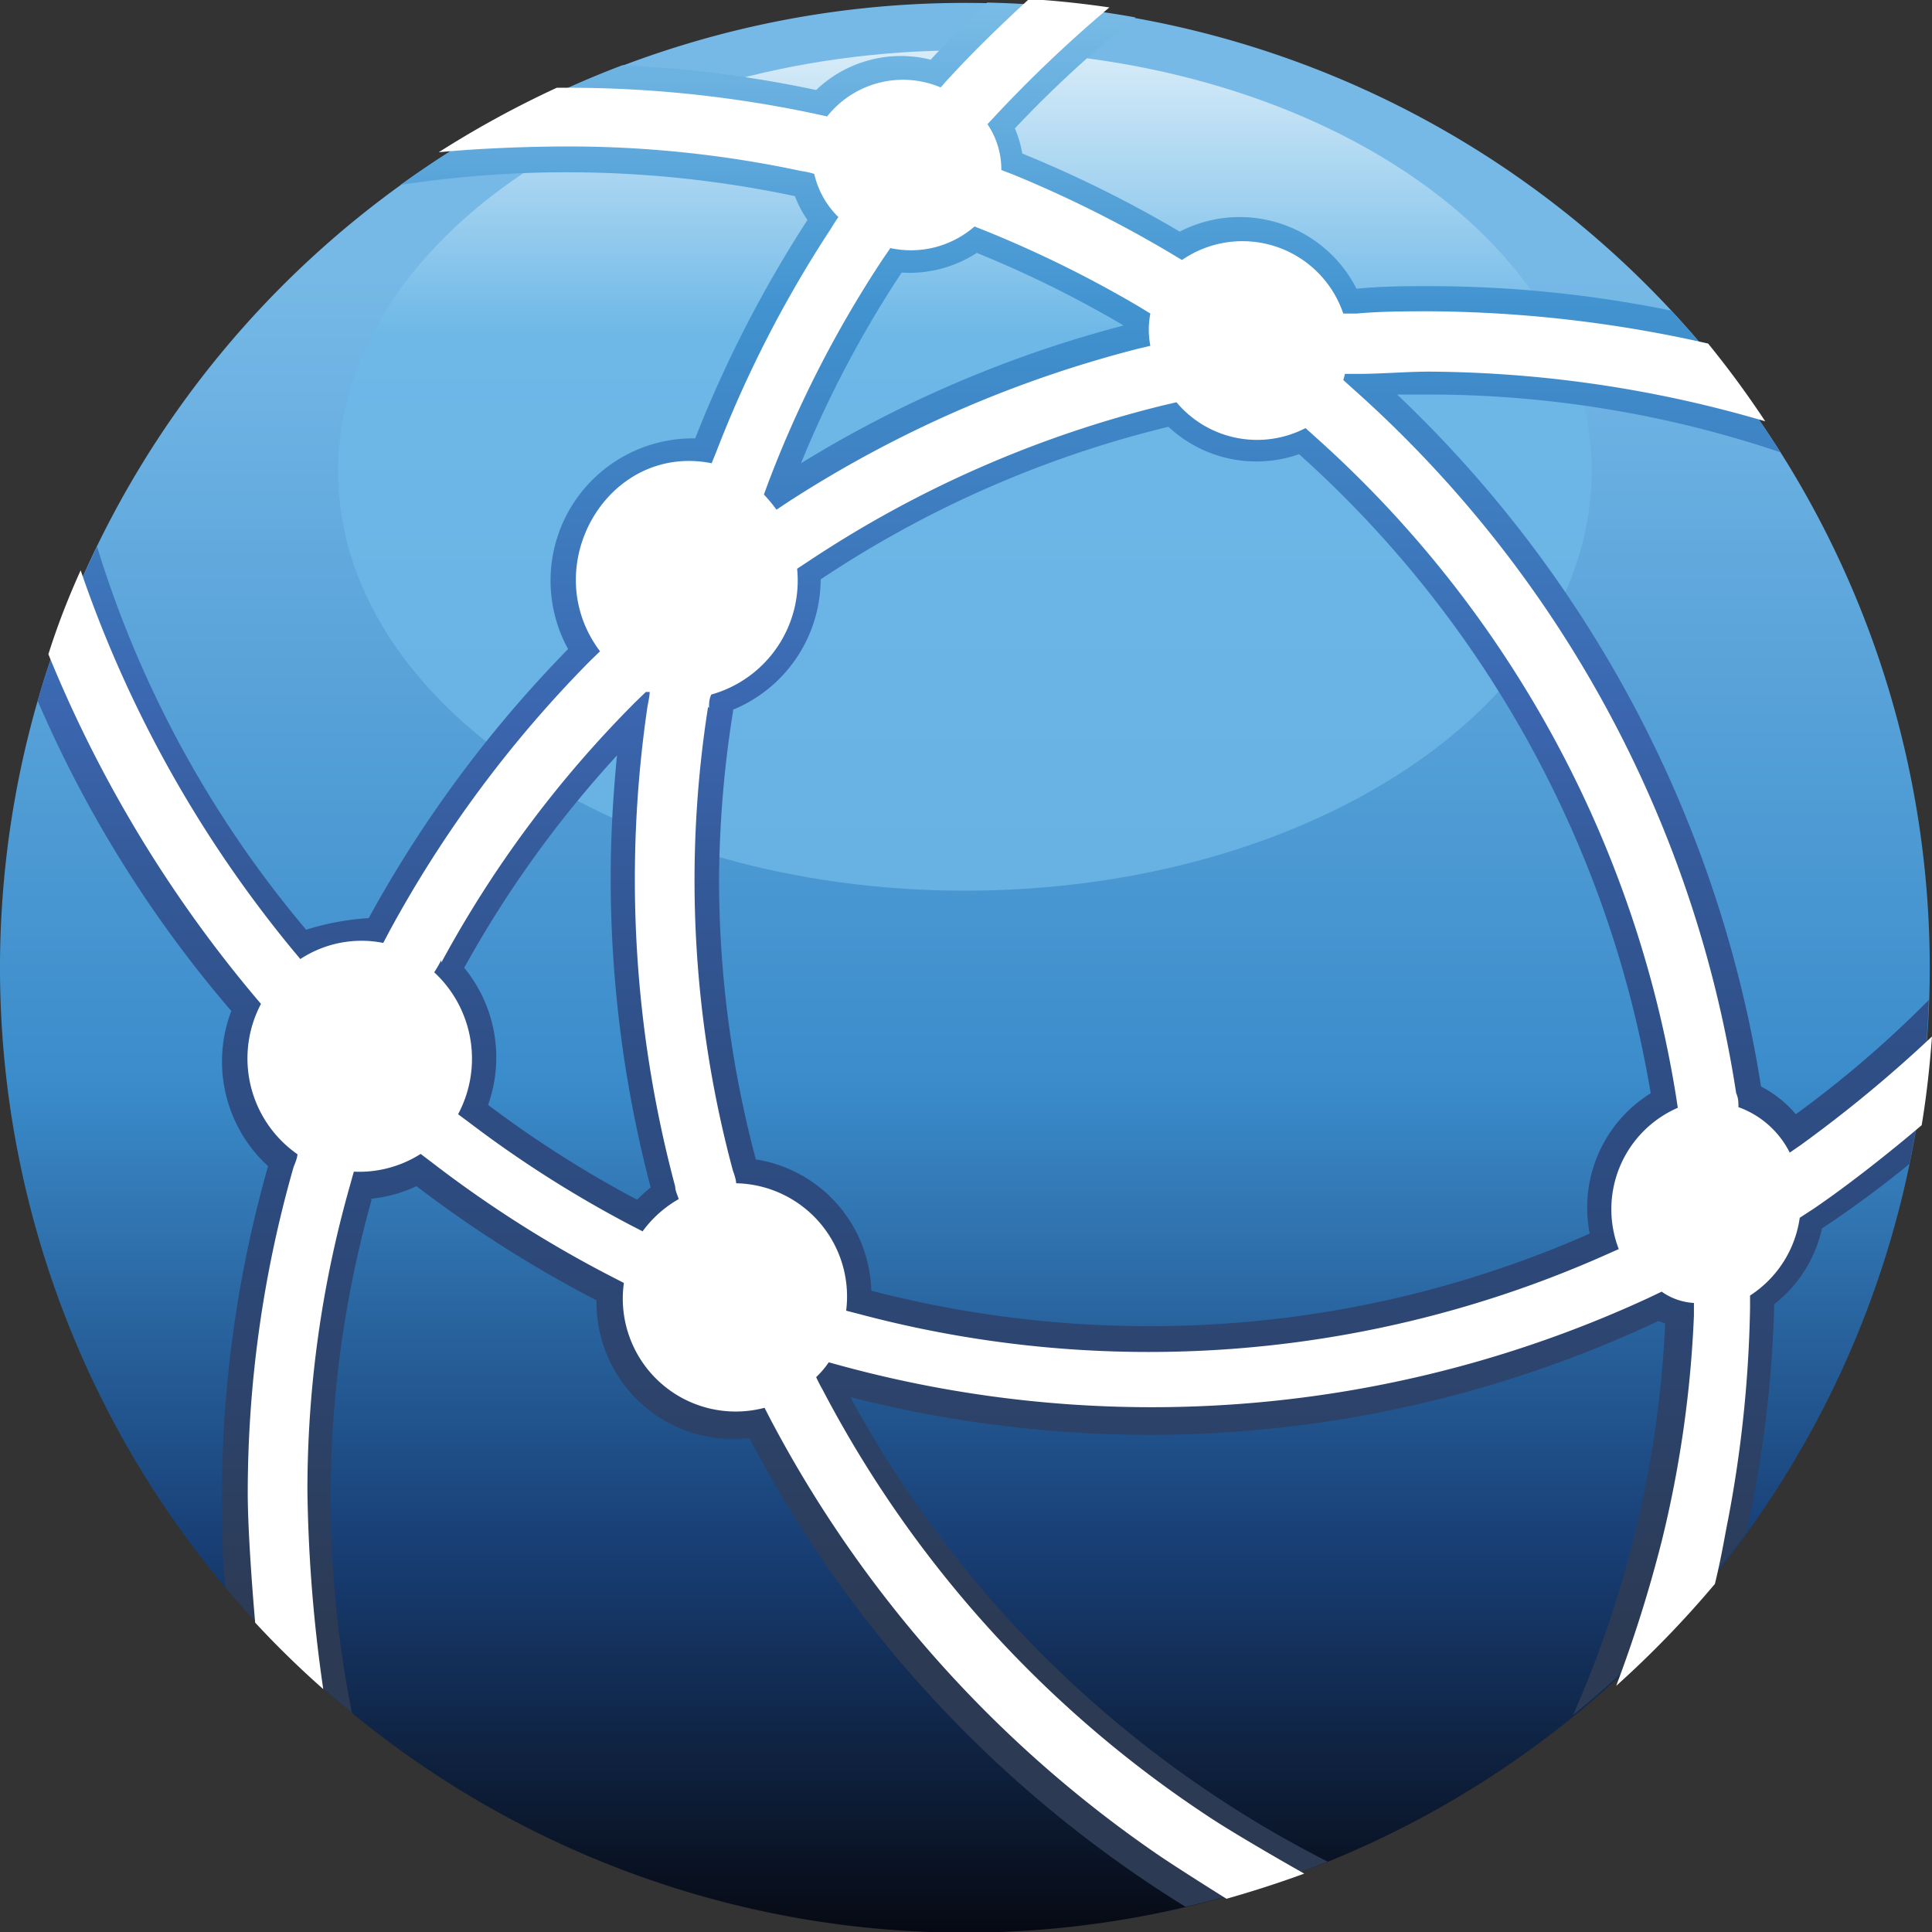 <svg id="Layer_1" data-name="Layer 1" xmlns="http://www.w3.org/2000/svg" xmlns:xlink="http://www.w3.org/1999/xlink" viewBox="0 0 59.89 59.9"><rect x="0" y="0" width="59.89" height="59.9" fill="#333333" stroke="none"/><defs><linearGradient id="linear-gradient" x1="297.96" y1="451.97" x2="297.96" y2="389.6" gradientUnits="userSpaceOnUse"><stop offset="0" stop-color="#05050b"/><stop offset="0.21" stop-color="#183f76"/><stop offset="0.44" stop-color="#3b8ccb"/><stop offset="0.84" stop-color="#76b9e7"/></linearGradient><linearGradient id="linear-gradient-2" x1="297.96" y1="418.11" x2="297.96" y2="389.36" gradientUnits="userSpaceOnUse"><stop offset="0" stop-color="#67b2e3"/><stop offset="0.58" stop-color="#6db8e7"/><stop offset="1" stop-color="#fff"/></linearGradient><linearGradient id="linear-gradient-3" x1="298.53" y1="441.81" x2="298.53" y2="386.85" gradientUnits="userSpaceOnUse"><stop offset="0" stop-color="#2c3a53"/><stop offset="0.25" stop-color="#2d4b7f"/><stop offset="0.33" stop-color="#2f4f87"/><stop offset="0.44" stop-color="#355b9b"/><stop offset="0.52" stop-color="#3b66af"/><stop offset="0.75" stop-color="#4193d0"/><stop offset="1" stop-color="#93cff1"/></linearGradient></defs><path d="M327.87,421A29.91,29.91,0,1,1,298,391.14,29.91,29.91,0,0,1,327.87,421Z" transform="translate(-268.05 -391.05)" style="fill:url(#linear-gradient)"/><path d="M317.39,405.66c0,7.2-8.7,13-19.43,13s-19.43-5.85-19.43-13,8.7-13.05,19.43-13.05S317.39,398.45,317.39,405.66Z" transform="translate(-268.05 -391.05)" style="fill:url(#linear-gradient-2)"/><path d="M279.55,428.21a4.29,4.29,0,0,0,1.41-.39,38.11,38.11,0,0,0,5.58,3.54,4.24,4.24,0,0,0,4.74,4.27,37.53,37.53,0,0,0,13.52,14.53,28.65,28.65,0,0,0,4.41-1.4,34.68,34.68,0,0,1-14.8-14.4,37.82,37.82,0,0,0,9.28,1.17A37.14,37.14,0,0,0,319.46,432l.21.08a33.87,33.87,0,0,1-2.86,12.14,30.23,30.23,0,0,0,5.38-5.69,36.83,36.83,0,0,0,.86-7.05,4.11,4.11,0,0,0,1.48-2.35,33.2,33.2,0,0,0,2.71-2,30.15,30.15,0,0,0,.6-5.08,34,34,0,0,1-4.12,3.54,3.57,3.57,0,0,0-1.08-.86,37.63,37.63,0,0,0-11.28-21.45l1,0a34.13,34.13,0,0,1,10.88,1.79,30.14,30.14,0,0,0-3.38-4.39,37.49,37.49,0,0,0-7.5-.76c-.69,0-1.41,0-2.26.08a4.06,4.06,0,0,0-5.48-1.77,36.92,36.92,0,0,0-4.88-2.42,3.5,3.5,0,0,0-.23-.78,35.7,35.7,0,0,1,3.74-3.44,29.15,29.15,0,0,0-4.6-.46c-.6.57-1.19,1.16-1.75,1.77a3.8,3.8,0,0,0-3.55.94,37.38,37.38,0,0,0-6-.77,29.44,29.44,0,0,0-6.88,3.71,34.17,34.17,0,0,1,12.22.35,3.49,3.49,0,0,0,.39.74,38,38,0,0,0-3.48,6.77,4.41,4.41,0,0,0-3.94,6.53,38,38,0,0,0-6.18,8.34,8.26,8.26,0,0,0-1.94.36A33.8,33.8,0,0,1,271.06,408a29.33,29.33,0,0,0-1.84,4.78,37.48,37.48,0,0,0,6,9.61,4.4,4.4,0,0,0,1.14,4.81,37.45,37.45,0,0,0-1.43,10.24c0,.95,0,1.88.11,2.82a29.41,29.41,0,0,0,3.92,3.89,34.16,34.16,0,0,1,.61-15.91ZM296,399.5a3.84,3.84,0,0,0,2.33-.61,34.36,34.36,0,0,1,4.55,2.25v0a36.93,36.93,0,0,0-10,4.27A34,34,0,0,1,296,399.5Zm-5.25,13.56a4.39,4.39,0,0,0,2.74-4.05,33.76,33.76,0,0,1,10.78-4.73,4,4,0,0,0,4.05.85,34.12,34.12,0,0,1,10.9,19.81,4.17,4.17,0,0,0-1.89,4.35,33.69,33.69,0,0,1-13.67,2.87,34.2,34.2,0,0,1-8.6-1.1,4.24,4.24,0,0,0-3.58-4.07,33.74,33.74,0,0,1-1.14-8.7A34.23,34.23,0,0,1,290.78,413.06Zm-3.57,1.37c-.13,1.31-.2,2.6-.2,3.86a37.79,37.79,0,0,0,1.24,9.57,4.81,4.81,0,0,0-.42.38,34.08,34.08,0,0,1-4.62-2.94,4.38,4.38,0,0,0-.74-4.25A34.19,34.19,0,0,1,287.21,414.43Z" transform="translate(-268.05 -391.05)" style="fill:url(#linear-gradient-3)"/><path d="M291.87,406h0a35.18,35.18,0,0,1,3.54-6.91l.24-.35a3,3,0,0,0,2.61-.67l.4.16a35.86,35.86,0,0,1,4.69,2.32l.36.22a2.62,2.62,0,0,0,0,1l-.38.09h0a36.62,36.62,0,0,0-10.88,4.77l-.33.22a4.42,4.42,0,0,0-.39-.47Zm-1.84,7h0c0-.14,0-.28.07-.42a3.67,3.67,0,0,0,2.66-3.9l.38-.25a34.85,34.85,0,0,1,10.95-4.81l.43-.1a3.26,3.26,0,0,0,4,.8l.31.28A34.8,34.8,0,0,1,320,425l.06.39a3.43,3.43,0,0,0-1.83,4.38l-.36.16a34.84,34.84,0,0,1-23.2,1.85l-.39-.1a3.51,3.51,0,0,0-3.41-3.95c0-.13-.1-.39-.1-.39a34.64,34.64,0,0,1-.77-14.38Zm-8.3,7.89h0a34.9,34.9,0,0,1,6-8.06h0l.34-.33.12,0c0,.13-.07.44-.07.46a36.88,36.88,0,0,0,.86,14.87h0c0,.13.07.26.11.39a3.57,3.57,0,0,0-1.12,1l-.35-.18a35.51,35.51,0,0,1-5.06-3.22l-.31-.23a3.65,3.65,0,0,0-.74-4.4A3.9,3.9,0,0,0,281.73,420.81Zm40.57,10.78s0-.31,0-.46a3.44,3.44,0,0,0,1.54-2.41l.43-.28h0c1.06-.72,2.35-1.74,3.35-2.59.15-.9.25-1.82.32-2.75a41,41,0,0,1-4.09,3.38h0l-.32.22a2.86,2.86,0,0,0-1.59-1.41c0-.14,0-.28-.07-.43h0A36.66,36.66,0,0,0,310,403.11l-.31-.28a1.33,1.33,0,0,0,.05-.19l.42,0h0c.73,0,1.48-.07,2.22-.07a37.62,37.62,0,0,1,10.39,1.54A29.82,29.82,0,0,0,321,401.7a40,40,0,0,0-8.58-1c-.78,0-1.55,0-2.32.07l-.41,0a3.3,3.3,0,0,0-5-1.66l-.35-.21h0a37.35,37.35,0,0,0-4.86-2.43l-.39-.15a2.49,2.49,0,0,0-.43-1.42l.28-.3a40.88,40.88,0,0,1,3.5-3.32c-.82-.12-1.65-.21-2.49-.26-.79.72-1.77,1.67-2.46,2.43-.1.1-.19.21-.28.31a3,3,0,0,0-3.52.9l-.41-.09a36.82,36.82,0,0,0-7.62-.8h-.35a31.09,31.09,0,0,0-3.66,2c1.22-.12,2.79-.18,4-.18a34.51,34.51,0,0,1,7.23.76,2.71,2.71,0,0,1,.41.09,2.73,2.73,0,0,0,.75,1.34,4,4,0,0,0-.22.34,36.48,36.48,0,0,0-3.56,6.92h0l-.15.37c-3.22-.64-5.44,3.2-3.46,5.83l-.3.29a37,37,0,0,0-6.23,8.39h0l-.19.36a3.45,3.45,0,0,0-2.57.5l-.25-.3a37.62,37.62,0,0,1-6.56-11.75c-.38.84-.72,1.71-1,2.6a39.85,39.85,0,0,0,6.32,10.52h0l.27.32a3.62,3.62,0,0,0,1.13,4.66c0,.13-.12.39-.12.4a36.71,36.71,0,0,0-1.42,10.12c0,1,.12,2.75.23,4a29.3,29.3,0,0,0,2.11,2.06,46.64,46.64,0,0,1-.49-6.11,34.51,34.51,0,0,1,1.33-9.54s.07-.26.11-.39a3.54,3.54,0,0,0,2.07-.55l.33.25h0a36.6,36.6,0,0,0,5.6,3.56l.37.19a3.5,3.5,0,0,0,4.36,3.87l.18.35a37.64,37.64,0,0,0,11.95,13.46c.39.27,1.31.86,2.19,1.41.81-.23,1.62-.49,2.41-.78-1.15-.65-2.42-1.4-3-1.79a35.57,35.57,0,0,1-11.94-13.23h0c-.07-.12-.13-.24-.19-.37a2.8,2.8,0,0,0,.39-.46l.4.11a36.69,36.69,0,0,0,25-2.1h0l.42-.2a1.91,1.91,0,0,0,1,.35c0,.13,0,.26,0,.39h0a35.21,35.21,0,0,1-1,7,41.66,41.66,0,0,1-1.41,4.48,31.48,31.48,0,0,0,3.06-3.16c.21-.86.3-1.46.41-2A38.45,38.45,0,0,0,322.3,431.59Z" transform="translate(-268.05 -391.05)" style="fill:#fff"/></svg>